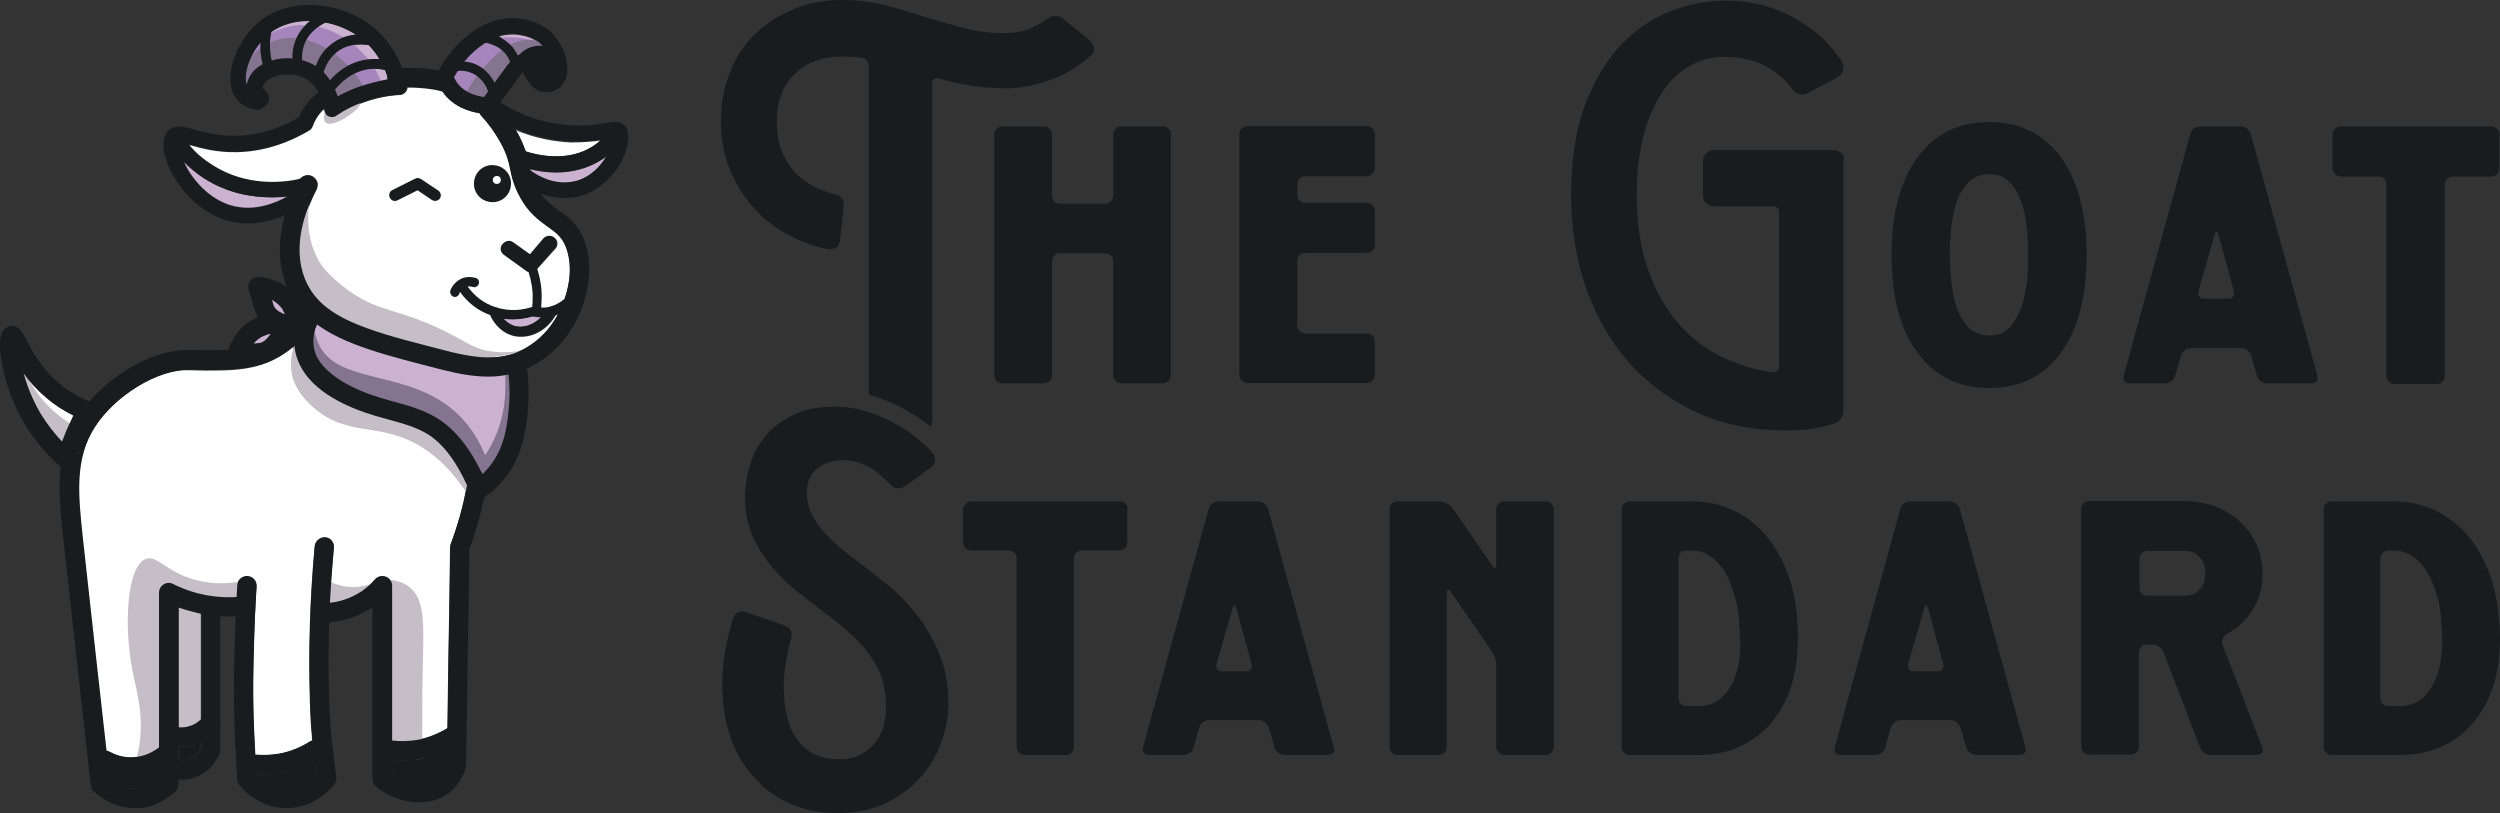 <svg viewBox="126.36 136.6 747.44 243.1" version="1.1" id="Layer_1" x="0px" y="0px" style="enable-background:new 0 0 1000 516.4;" xml:space="preserve" xmlns="http://www.w3.org/2000/svg" xmlns:xlink="http://www.w3.org/1999/xlink">
<rect x="126.36" y="136.6" width="747.44" height="243.1" fill="#333333" stroke="none"/>
<style type="text/css">
	.st0{fill:none;}
	.st1{fill:#CBB2D1;}
	.st2{fill:#FFFFFF;}
	.st3{fill:#181C1E;}
	.st4{fill:#FCFDFF;}
	.st5{fill:#CECDCA;}
	.st6{fill:none;stroke:#141819;stroke-width:4.666;stroke-linecap:round;stroke-linejoin:round;stroke-miterlimit:10;}
	.st7{fill:none;stroke:#141819;stroke-width:3.098;stroke-linecap:round;stroke-linejoin:round;stroke-miterlimit:10;}
	.st8{fill:none;stroke:#141819;stroke-width:4.666;stroke-miterlimit:10;}
	.st9{fill:none;stroke:#141819;stroke-width:4.666;stroke-linejoin:round;stroke-miterlimit:10;}
	.st10{fill:#A5A5A4;}
	.st11{fill:#7D7D7C;}
	.st12{fill:none;stroke:#141819;stroke-width:4.736;stroke-linecap:round;stroke-linejoin:round;stroke-miterlimit:10;}
	.st13{fill:none;stroke:#141819;stroke-width:3.144;stroke-linecap:round;stroke-linejoin:round;stroke-miterlimit:10;}
	.st14{fill:none;stroke:#141819;stroke-width:4.736;stroke-miterlimit:10;}
	.st15{fill:none;stroke:#141819;stroke-width:4.736;stroke-linejoin:round;stroke-miterlimit:10;}
	.st16{fill:none;stroke:#141819;stroke-width:5.778;stroke-linecap:round;stroke-linejoin:round;stroke-miterlimit:10;}
	.st17{fill:none;stroke:#141819;stroke-width:3.836;stroke-linecap:round;stroke-linejoin:round;stroke-miterlimit:10;}
	.st18{fill:none;stroke:#141819;stroke-width:5.778;stroke-miterlimit:10;}
	.st19{fill:none;stroke:#141819;stroke-width:5.778;stroke-linejoin:round;stroke-miterlimit:10;}
	.st20{fill:#C5BEC7;}
	.st21{fill:#A585BB;}
	.st22{fill:#84748F;}
	.st23{fill:none;stroke:#141819;stroke-width:4.77;stroke-linecap:round;stroke-linejoin:round;stroke-miterlimit:10;}
	.st24{fill:none;stroke:#141819;stroke-width:3.167;stroke-linecap:round;stroke-linejoin:round;stroke-miterlimit:10;}
	.st25{fill:none;stroke:#141819;stroke-width:4.77;stroke-miterlimit:10;}
	.st26{fill:none;stroke:#141819;stroke-width:4.77;stroke-linejoin:round;stroke-miterlimit:10;}
	.st27{fill:none;stroke:#141819;stroke-width:19.137;stroke-linecap:round;stroke-linejoin:round;stroke-miterlimit:10;}
	.st28{fill:none;stroke:#141819;stroke-width:12.705;stroke-linecap:round;stroke-linejoin:round;stroke-miterlimit:10;}
	.st29{fill:none;stroke:#141819;stroke-width:19.137;stroke-miterlimit:10;}
	.st30{fill:none;stroke:#141819;stroke-width:19.137;stroke-linejoin:round;stroke-miterlimit:10;}
	.st31{fill:none;stroke:#141819;stroke-width:18.69;stroke-linecap:round;stroke-linejoin:round;stroke-miterlimit:10;}
	.st32{fill:none;stroke:#141819;stroke-width:12.409;stroke-linecap:round;stroke-linejoin:round;stroke-miterlimit:10;}
	.st33{fill:none;stroke:#141819;stroke-width:18.69;stroke-miterlimit:10;}
	.st34{fill:none;stroke:#141819;stroke-width:18.69;stroke-linejoin:round;stroke-miterlimit:10;}
	.st35{fill:none;stroke:#141819;stroke-width:5.701;stroke-linecap:round;stroke-linejoin:round;stroke-miterlimit:10;}
	.st36{fill:none;stroke:#141819;stroke-width:3.785;stroke-linecap:round;stroke-linejoin:round;stroke-miterlimit:10;}
	.st37{fill:none;stroke:#141819;stroke-width:5.701;stroke-miterlimit:10;}
	.st38{fill:none;stroke:#141819;stroke-width:5.701;stroke-linejoin:round;stroke-miterlimit:10;}
	.st39{fill:none;stroke:#141819;stroke-width:5.568;stroke-linecap:round;stroke-linejoin:round;stroke-miterlimit:10;}
	.st40{fill:none;stroke:#141819;stroke-width:3.696;stroke-linecap:round;stroke-linejoin:round;stroke-miterlimit:10;}
	.st41{fill:none;stroke:#141819;stroke-width:5.568;stroke-miterlimit:10;}
	.st42{fill:none;stroke:#141819;stroke-width:5.568;stroke-linejoin:round;stroke-miterlimit:10;}
</style>
<g>
	<g>
		<g>
			<path class="st3" d="M452.1,148.6l-7.9-6.4c-0.5-0.5-1.2-0.8-2.2-0.8c-1,0-1.8,0.2-2.4,0.8c-1,0.8-2.6,1.7-4.8,2.7     c-2.2,1.1-4.9,1.6-8.1,1.6c-4.3,0-8.3-0.5-12.1-1.5c-3.7-1-7.7-2.1-11.7-3.3c-3.8-1.3-7.7-2.5-11.8-3.5c-4-1-8.3-1.6-12.8-1.6     c-5.3,0-10.2,0.9-14.6,2.7c-4.4,1.8-8.3,4.3-11.6,7.5c-3.3,3.2-5.8,7-7.5,11.4c-1.8,4.4-2.7,9.3-2.7,14.6c0,5.6,1,10.6,2.9,15     c1.9,4.4,4.3,8.2,7.4,11.5c3.1,3.3,6.5,5.8,10.3,7.8c3.8,1.9,7.6,3.3,11.4,4c0.9,0.1,1.7-0.1,2.4-0.4c0.7-0.7,1.1-1.4,1.2-2.2     l1.1-10.1c0.2-2-0.7-3.3-2.7-3.7c-1.3-0.3-2.9-0.9-4.9-1.7c-1.9-0.8-3.9-2-5.7-3.6c-1.9-1.7-3.4-3.8-4.7-6.5c-1.3-2.6-2-5.9-2-10     c0-6,1.8-10.8,5.4-14.2c3.5-3.5,8.3-5.2,14.5-5.2c1.7,0,3.6,0.2,5.7,0.4c0.5,0.1,1,0.4,1.3,0.9c0.4,0.5,0.6,1,0.6,1.5v98.3     c0.6,0.2,1.1,0.3,1.7,0.5c3.4,1.1,6.5,2.5,9.4,4.1c2.8,1.6,5.2,3.2,7.3,4.9c0.5-0.5,0.6-1.2,0.6-1.9V161.4c0-0.6,0.2-1,0.5-1.1     c0.2-0.2,0.6-0.3,1.2-0.3c2.3,0.7,5.2,1.4,8.6,2c3.5,0.6,7.3,1,11.5,1c3.3,0,6.3-0.4,9-1.1c2.7-0.7,5.1-1.6,7.3-2.5     c2.1-1,4-2.1,5.6-3.3c1.6-1.1,2.8-2.1,3.8-3c0.6-0.6,0.9-1.3,0.9-2.2C453.2,150.1,452.8,149.3,452.1,148.6z M385.9,259.9v2     c0,0.9,0.3,1.7,0.9,2.2c0.6,0.6,1.4,0.9,2.2,0.9h7.9c-0.8-0.5-1.7-1-2.6-1.5C391.8,262.1,389,260.9,385.9,259.9z"></path>
		</g>
		<g>
			<path class="st3" d="M475.7,175.1c-0.5-0.5-1.1-0.7-1.7-0.7h-12.4c-0.8,0-1.4,0.2-1.8,0.7c-0.4,0.5-0.6,1.1-0.6,1.8V195     c0,0.7-0.3,1.3-0.7,1.8c-0.5,0.5-1.1,0.7-1.8,0.7h-13.4c-0.6,0-1.2-0.2-1.7-0.7c-0.5-0.5-0.7-1.1-0.7-1.8v-18.1     c0-0.7-0.2-1.3-0.7-1.8c-0.5-0.5-1.1-0.7-1.7-0.7h-12.4c-0.7,0-1.3,0.2-1.8,0.7c-0.5,0.5-0.7,1.1-0.7,1.8v71.9     c0,0.6,0.2,1.2,0.7,1.7c0.5,0.5,1.1,0.7,1.8,0.7h12.4c0.6,0,1.2-0.3,1.7-0.7c0.5-0.5,0.7-1.1,0.7-1.7v-34c0-0.7,0.3-1.3,0.7-1.8     c0.5-0.5,1.1-0.7,1.7-0.7h13.4c0.7,0,1.3,0.3,1.8,0.7s0.7,1.1,0.7,1.8v34c0,0.6,0.2,1.2,0.7,1.7c0.5,0.5,1.1,0.7,1.8,0.7H474     c0.6,0,1.2-0.3,1.7-0.7s0.7-1.1,0.7-1.7v-71.9C476.5,176.2,476.2,175.6,475.7,175.1z"></path>
		</g>
		<g>
			<path class="st3" d="M514.9,190c0.5-0.5,1.1-0.7,1.8-0.7H535c0.6,0,1.2-0.3,1.7-0.8c0.5-0.5,0.7-1.1,0.7-1.8v-9.9     c0-0.7-0.2-1.3-0.7-1.8c-0.5-0.5-1.1-0.7-1.7-0.7h-35.6c-0.7,0-1.3,0.2-1.8,0.7c-0.5,0.5-0.7,1.1-0.7,1.8v71.9     c0,0.6,0.3,1.2,0.7,1.7c0.5,0.5,1.1,0.7,1.8,0.7H535c0.6,0,1.2-0.3,1.7-0.7c0.5-0.5,0.7-1.1,0.7-1.7v-10c0-0.6-0.2-1.2-0.7-1.7     c-0.5-0.5-1.1-0.7-1.7-0.7h-18.3c-0.7,0-1.3-0.3-1.8-0.8c-0.5-0.5-0.7-1.1-0.7-1.7v-19.1c0-0.7,0.2-1.3,0.7-1.8     c0.5-0.5,1.1-0.7,1.8-0.7H535c0.6,0,1.2-0.2,1.7-0.7c0.5-0.5,0.7-1.1,0.7-1.8v-9.9c0-0.7-0.2-1.3-0.7-1.8     c-0.5-0.5-1.1-0.8-1.7-0.8h-18.3c-0.7,0-1.3-0.2-1.8-0.7c-0.5-0.5-0.7-1.1-0.7-1.8v-3.2C514.2,191.1,514.5,190.5,514.9,190z"></path>
		</g>
		<g>
			<path class="st3" d="M676.9,182.4c-0.7-0.6-1.5-0.9-2.4-0.9h-35.8c-0.9,0-1.6,0.3-2.2,0.9c-0.6,0.6-1,1.4-1,2.3v10.4     c0,0.9,0.3,1.7,1,2.2c0.7,0.6,1.4,1,2.2,1h17.8c1.2,0,1.8,0.6,1.8,2v45.9c0,0.5-0.2,0.9-0.6,1.2c-0.3,0.3-0.7,0.5-1.2,0.5     c-4.9-0.6-9.7-2-14.7-4.3c-4.9-2.2-9.3-5.5-13.1-9.7c-3.9-4.3-7-9.6-9.4-16.1c-2.4-6.4-3.6-14.1-3.6-23c0-6.3,0.6-12,1.9-17     c1.2-5,3.1-9.4,5.3-13c2.3-3.6,5.1-6.4,8.3-8.3c3.3-2,6.9-2.9,11-2.9c2.8,0,5.4,0.4,7.5,1c2.2,0.6,4.1,1.5,5.8,2.5     c1.7,1,3.1,2.1,4.2,3.2c1.1,1.1,2,2.1,2.6,3.1c1.2,1.5,2.7,1.9,4.4,1.1l9.2-4.9c0.9-0.5,1.4-1.2,1.5-2c0.3-0.9,0.2-1.7-0.3-2.5     c-0.9-1.4-2.3-3.2-4.1-5.2c-1.8-2.1-4.1-4.1-7-6c-2.8-1.9-6.2-3.6-10.2-5c-4-1.4-8.5-2.1-13.7-2.1c-5.3,0-10.7,1-16.1,3.1     c-5.4,2-10.4,5.4-14.8,9.9c-4.4,4.6-8,10.6-10.9,18c-2.8,7.4-4.2,16.4-4.2,27.1c0,10.4,1.6,19.9,4.7,28.5     c3.1,8.6,7.5,15.9,13.1,22.2c5.7,6.2,12.4,11,20.2,14.5c7.8,3.5,16.5,5.2,25.9,5.2c3.3,0,6.2-0.2,8.6-0.6     c2.5-0.4,4.4-0.9,5.9-1.4c0.8-0.2,1.6-0.7,2.1-1.4c0.6-0.7,0.9-1.6,0.9-2.5v-74.4C677.9,183.8,677.5,183,676.9,182.4z"></path>
		</g>
		<g>
			<path class="st3" d="M742.5,183.6c-5.1-7-12.3-10.5-21.4-10.5c-9.2,0-16.3,3.5-21.4,10.5c-5.2,7-7.8,16.8-7.8,29.2     c0,12.6,2.6,22.3,7.8,29.3c5.1,7,12.3,10.5,21.4,10.5c9.2,0,16.3-3.5,21.4-10.5c5.1-7,7.7-16.8,7.7-29.3     C750.2,200.3,747.6,190.6,742.5,183.6z M732.3,221.1c-0.3,2.9-0.9,5.5-1.8,7.8c-0.9,2.4-2,4.2-3.5,5.8c-1.6,1.5-3.5,2.2-5.9,2.2     c-2.4,0-4.4-0.8-6-2.2c-1.6-1.6-2.7-3.4-3.6-5.8c-0.9-2.4-1.4-4.9-1.7-7.8c-0.3-2.8-0.5-5.7-0.5-8.4c0-2.7,0.2-5.5,0.5-8.3     c0.3-2.9,0.9-5.5,1.7-7.8c0.9-2.4,2.1-4.2,3.6-5.7c1.6-1.5,3.6-2.2,6-2.2c2.5,0,4.4,0.7,5.9,2.2c1.5,1.4,2.7,3.3,3.5,5.7     c0.9,2.3,1.5,4.9,1.8,7.8c0.3,2.8,0.4,5.7,0.4,8.3C732.8,215.5,732.7,218.3,732.3,221.1z"></path>
		</g>
		<g>
			<path class="st3" d="M819.2,248.9l-19.9-72.2c-0.2-0.7-0.6-1.2-1.2-1.7c-0.6-0.4-1.3-0.6-2-0.6h-11.7c-1.7,0-2.7,0.7-3.2,2.3     l-19.9,72.2c-0.2,0.7-0.1,1.2,0.3,1.7c0.3,0.4,0.8,0.6,1.5,0.6h10.5c0.7,0,1.3-0.2,1.9-0.6c0.6-0.5,1-1,1.2-1.7l1.6-5.7     c0.2-0.7,0.5-1.3,1.1-1.8c0.6-0.5,1.3-0.7,2.1-0.7h14.9c0.7,0,1.4,0.2,2,0.7c0.6,0.5,1,1.1,1.1,1.8l1.6,5.7     c0.2,0.7,0.6,1.2,1.2,1.7c0.6,0.4,1.2,0.6,1.9,0.6h13C818.9,251.3,819.5,250.5,819.2,248.9z M792.3,225.9h-6.7     c-1.7,0-2.3-0.8-1.9-2.4l4.7-16.5c0.4-1.6,0.8-1.6,1.3,0l4.5,16.5C794.6,225.1,793.9,225.9,792.3,225.9z"></path>
		</g>
		<g>
			<path class="st3" d="M872.9,175.1c-0.5-0.5-1.1-0.7-1.7-0.7h-45c-0.6,0-1.2,0.2-1.7,0.7c-0.5,0.5-0.8,1.1-0.8,1.8v9.9     c0,0.7,0.2,1.3,0.8,1.8c0.5,0.5,1.1,0.8,1.7,0.8h11.2c0.8,0,1.4,0.2,1.8,0.7c0.4,0.5,0.6,1.1,0.6,1.8v57.1c0,0.6,0.3,1.2,0.8,1.7     c0.5,0.5,1.1,0.7,1.8,0.7h12.4c0.8,0,1.4-0.3,1.8-0.7c0.5-0.5,0.7-1.1,0.7-1.7v-57.1c0-0.7,0.2-1.3,0.7-1.8     c0.5-0.5,1.1-0.7,1.8-0.7h11.4c0.6,0,1.2-0.3,1.7-0.8s0.7-1.1,0.7-1.8v-9.9C873.7,176.2,873.4,175.6,872.9,175.1z"></path>
		</g>
		<g>
			<g>
				<path class="st3" d="M409.9,346.8c0,4-0.7,8-2.2,11.9c-1.4,4-3.6,7.5-6.4,10.6c-2.8,3.1-6.3,5.6-10.3,7.5      c-4.1,1.9-8.7,2.9-13.8,2.9c-3.7,0-7.1-0.4-10-1.2c-2.9-0.8-5.5-1.9-7.8-3.2c-2.2-1.3-4.2-2.8-5.8-4.4c-1.6-1.7-3-3.2-4.2-4.8      c-3.9-5.5-6.2-12.1-6.9-20c-0.7-7.8,0.3-16.1,3.1-24.7c0.1-0.6,0.5-1.2,1.4-1.7c0.4-0.2,0.9-0.3,1.3-0.3c0.3,0,0.7,0.1,1.1,0.2      l11.5,4c1.8,0.7,2.5,2,2,3.9c-0.7,2.3-1.2,4.9-1.7,7.7c-0.4,2.8-0.6,5.5-0.5,8.2c0.1,2.7,0.4,5.4,1.1,7.9      c0.6,2.6,1.7,4.8,3.1,6.7c2.8,3.7,7,5.6,12.2,5.6c2.8,0,5.1-0.5,7-1.6c1.9-1.1,3.3-2.4,4.4-4c1.1-1.6,1.8-3.3,2.2-5      c0.4-1.8,0.6-3.4,0.6-4.9c0-3.1-0.4-5.8-1.2-8.4c-0.8-2.5-2-4.9-3.7-7.2c-1.6-2.3-3.6-4.5-6-6.6c-2.4-2.2-5.2-4.4-8.5-6.9      c-2.9-2.2-5.8-4.4-8.6-6.7c-2.7-2.3-5.1-4.8-7.2-7.5c-2.1-2.7-3.8-5.6-5.1-8.8c-1.2-3.2-1.9-6.7-1.9-10.7c0-3.2,0.5-6.3,1.4-9.5      c1-3.2,2.5-6.2,4.6-8.7c2.1-2.6,4.9-4.7,8.3-6.4c3.4-1.7,7.6-2.5,12.6-2.5c3.4,0,6.6,0.5,9.7,1.5c3.1,1,5.9,2.2,8.5,3.7      c0.9,0.5,1.8,1,2.6,1.5c1.6,1,2.9,2,4.2,3.1c1.9,1.6,3.3,2.9,4.2,4.1c0.5,0.5,0.7,1.2,0.7,2.2c-0.1,0.9-0.5,1.6-1.3,2.1      l-7.6,5.6c-0.8,0.4-1.4,0.6-1.9,0.6c-1.1,0-1.9-0.4-2.5-1.2c-0.7-0.6-1.5-1.4-2.5-2.3c-1-0.9-2-1.7-3.2-2.4      c-1.2-0.7-2.5-1.3-3.9-1.8c-1.4-0.5-2.9-0.7-4.5-0.7c-3.4,0-6,0.9-8,2.6c-2,1.7-2.9,4.1-2.9,7.1c0,3.4,1.1,6.6,3.4,9.7      c2.3,3.2,6.2,6.7,11.7,10.8c2.7,2,5.6,4.3,8.8,6.9c3.2,2.5,6.1,5.5,8.8,8.9c2.7,3.4,5,7.3,6.8,11.7      C409,336.3,409.9,341.2,409.9,346.8z"></path>
			</g>
		</g>
		<g>
			<path class="st3" d="M462.9,287.2c-0.5-0.5-1.1-0.7-1.7-0.7h-44.4c-0.6,0-1.2,0.2-1.7,0.7c-0.5,0.5-0.8,1.1-0.8,1.7v9.8     c0,0.7,0.3,1.3,0.8,1.8c0.5,0.5,1.1,0.7,1.7,0.7h11.1c0.8,0,1.4,0.3,1.8,0.7c0.4,0.5,0.6,1,0.6,1.7v56.3c0,0.6,0.2,1.2,0.7,1.7     c0.5,0.5,1.1,0.7,1.8,0.7H445c0.8,0,1.4-0.2,1.8-0.7c0.4-0.5,0.6-1.1,0.6-1.7v-56.3c0-0.7,0.3-1.2,0.7-1.7c0.5-0.5,1-0.7,1.7-0.7     h11.2c0.6,0,1.2-0.2,1.7-0.7c0.5-0.5,0.7-1.1,0.7-1.8v-9.8C463.6,288.3,463.4,287.7,462.9,287.2z"></path>
		</g>
		<g>
			<path class="st3" d="M525.1,360l-19.6-71.2c-0.2-0.7-0.6-1.2-1.2-1.7c-0.6-0.4-1.2-0.6-1.9-0.6h-11.5c-1.7,0-2.7,0.8-3.2,2.3     L468.1,360c-0.2,0.7-0.1,1.2,0.2,1.7c0.3,0.4,0.9,0.6,1.5,0.6h10.4c0.6,0,1.3-0.2,1.9-0.6c0.6-0.4,1-1,1.1-1.7l1.6-5.6     c0.2-0.7,0.6-1.3,1.1-1.8c0.6-0.5,1.3-0.7,2-0.7h14.7c0.8,0,1.4,0.2,2,0.7c0.6,0.5,1,1.1,1.2,1.8l1.6,5.6     c0.2,0.7,0.6,1.2,1.2,1.7c0.6,0.4,1.2,0.6,1.9,0.6h12.8C524.9,362.3,525.5,361.6,525.1,360z M498.6,337.3H492     c-1.6,0-2.2-0.7-1.9-2.3l4.7-16.3c0.4-1.5,0.8-1.5,1.3,0l4.4,16.3C500.9,336.5,500.3,337.3,498.6,337.3z"></path>
		</g>
		<g>
			<path class="st3" d="M590.2,287.2c-0.4-0.5-1-0.7-1.8-0.7h-12.3c-0.6,0-1.2,0.2-1.7,0.7c-0.5,0.5-0.7,1.1-0.7,1.7v16.2     c0,1.6-0.4,1.8-1.3,0.4l-11.8-17c-0.4-0.5-1-1-1.7-1.4c-0.7-0.4-1.5-0.6-2.2-0.6h-12.5c-0.7,0-1.2,0.2-1.7,0.7     c-0.5,0.5-0.7,1.1-0.7,1.7v71c0,0.6,0.3,1.2,0.7,1.7c0.5,0.5,1,0.7,1.7,0.7h12.3c0.6,0,1.2-0.2,1.7-0.7c0.5-0.5,0.7-1.1,0.7-1.7     v-45.7c0-1.6,0.5-1.7,1.4-0.4l12.1,17.6c0.4,0.6,0.7,1.3,1,2.1c0.2,0.9,0.3,1.7,0.3,2.3v24.1c0,0.6,0.3,1.2,0.7,1.7     c0.5,0.5,1.1,0.7,1.7,0.7h12.3c0.7,0,1.3-0.2,1.8-0.7c0.4-0.5,0.7-1.1,0.7-1.7v-71C590.9,288.3,590.7,287.7,590.2,287.2z"></path>
		</g>
		<g>
			<path class="st3" d="M661.1,308.8c-1.9-5.2-4.3-9.4-7.3-12.7c-2.9-3.3-6.3-5.7-10.1-7.3c-3.7-1.6-7.5-2.3-11.2-2.3h-18.8     c-0.7,0-1.3,0.2-1.8,0.7c-0.5,0.5-0.7,1.1-0.7,1.7v71c0,0.6,0.2,1.2,0.7,1.7c0.5,0.5,1.1,0.7,1.8,0.7H634c4.5,0,8.6-0.7,12.3-2.4     c3.6-1.6,6.7-3.9,9.4-6.9c2.6-3,4.7-6.7,6.1-11c1.4-4.3,2.1-9.2,2.1-14.6C663.9,320.2,663,314,661.1,308.8z M646.5,333     c-0.2,2.2-0.8,4.4-1.6,6.5c-0.9,2.1-2.1,4.1-3.9,5.7c-1.8,1.7-4.1,2.5-7.1,2.5h-3.2c-0.7,0-1.3-0.2-1.8-0.7     c-0.5-0.5-0.7-1.1-0.7-1.8v-41.6c0-0.7,0.2-1.2,0.6-1.7c0.4-0.5,1-0.7,1.5-0.7h2c1.7,0,3.5,0.5,5.2,1.6c1.7,1.1,3.3,2.7,4.6,4.9     c1.3,2.2,2.4,5,3.2,8.3c0.9,3.3,1.2,7.3,1.2,11.9C646.8,329,646.7,330.7,646.5,333z"></path>
		</g>
		<g>
			<path class="st3" d="M731.9,360l-19.6-71.2c-0.2-0.7-0.6-1.2-1.2-1.7c-0.6-0.4-1.2-0.6-1.9-0.6h-11.5c-1.7,0-2.7,0.8-3.2,2.3     L674.9,360c-0.2,0.7-0.1,1.2,0.2,1.7c0.3,0.4,0.9,0.6,1.5,0.6H687c0.6,0,1.3-0.2,1.9-0.6c0.6-0.4,1-1,1.1-1.7l1.6-5.6     c0.2-0.7,0.6-1.3,1.1-1.8c0.6-0.5,1.3-0.7,2-0.7h14.7c0.7,0,1.4,0.2,2,0.7c0.6,0.5,1,1.1,1.2,1.8l1.6,5.6     c0.2,0.7,0.6,1.2,1.2,1.7c0.6,0.4,1.2,0.6,1.9,0.6H730C731.6,362.3,732.2,361.6,731.9,360z M705.4,337.3h-6.6     c-1.6,0-2.2-0.7-1.9-2.3l4.7-16.3c0.4-1.5,0.8-1.5,1.3,0l4.4,16.3C707.6,336.5,707,337.3,705.4,337.3z"></path>
		</g>
		<g>
			<path class="st3" d="M802.7,360l-11.8-30.5c-0.3-0.6-0.3-1.3,0-1.9c0.3-0.6,0.7-1.1,1.3-1.5c3.3-1.8,5.9-4.3,7.8-7.4     c1.9-3.1,2.8-6.7,2.8-10.7c0-3.1-0.6-5.9-1.8-8.6c-1.2-2.7-2.9-4.9-5-6.9c-2.1-1.9-4.6-3.4-7.4-4.5c-2.8-1-5.8-1.6-9.1-1.6h-28.4     c-0.7,0-1.3,0.2-1.8,0.7c-0.5,0.5-0.7,1.1-0.7,1.7v71c0,0.6,0.2,1.2,0.7,1.7c0.5,0.5,1.1,0.7,1.8,0.7h12.2c0.7,0,1.3-0.2,1.8-0.7     c0.5-0.5,0.7-1.1,0.7-1.7v-28.1c0-0.6,0.3-1.2,0.7-1.7c0.4-0.5,1-0.7,1.7-0.7h1.7c0.7,0,1.3,0.2,2,0.7c0.6,0.4,1.1,1,1.3,1.6     l10.9,28.4c0.7,1.6,1.8,2.3,3.3,2.3h13.5C802.7,362.3,803.2,361.6,802.7,360z M784,312.8c-1.1,1.3-2.6,1.9-4.4,1.9h-11.2     c-0.7,0-1.3-0.2-1.7-0.6c-0.5-0.4-0.7-1-0.7-1.8v-8.6c0-0.7,0.3-1.2,0.7-1.7c0.4-0.5,1-0.7,1.7-0.7h11.2c1.8,0,3.3,0.6,4.4,1.9     c1.2,1.3,1.7,2.9,1.7,4.9C785.7,309.8,785.2,311.5,784,312.8z"></path>
		</g>
		<g>
			<path class="st3" d="M870.9,308.8c-1.9-5.2-4.3-9.4-7.3-12.7c-3-3.3-6.4-5.7-10.1-7.3c-3.7-1.6-7.5-2.3-11.2-2.3h-18.8     c-0.6,0-1.2,0.2-1.7,0.7c-0.5,0.5-0.7,1.1-0.7,1.7v71c0,0.6,0.3,1.2,0.7,1.7c0.5,0.5,1.1,0.7,1.7,0.7h20.3     c4.5,0,8.6-0.7,12.3-2.4c3.6-1.6,6.8-3.9,9.4-6.9c2.7-3,4.7-6.7,6.2-11c1.4-4.3,2.1-9.2,2.1-14.6     C873.7,320.2,872.7,314,870.9,308.8z M856.2,333c-0.2,2.2-0.7,4.4-1.6,6.5c-0.9,2.1-2.1,4.1-3.9,5.7c-1.7,1.7-4.1,2.5-7.1,2.5     h-3.2c-0.6,0-1.2-0.2-1.7-0.7c-0.5-0.5-0.7-1.1-0.7-1.8v-41.6c0-0.7,0.3-1.2,0.7-1.7c0.4-0.5,0.9-0.7,1.5-0.7h2     c1.8,0,3.5,0.5,5.2,1.6c1.8,1.1,3.3,2.7,4.6,4.9c1.4,2.2,2.5,5,3.3,8.3c0.8,3.3,1.2,7.3,1.2,11.9     C856.6,329,856.5,330.7,856.2,333z"></path>
		</g>
	</g>
	<g>
		<g>
			<g>
				<path class="st3" d="M279.1,192.1c-0.3,3.1-3.1,5.3-6.1,4.9c-3.1-0.3-5.3-3.1-4.9-6.1c0.3-3.1,3.1-5.3,6.1-4.9      C277.2,186.3,279.5,189,279.1,192.1z"></path>
			</g>
			<g>
				<circle class="st4" cx="274.9" cy="190.4" r="1.2"></circle>
			</g>
		</g>
		<g>
			<g>
				<path class="st3" d="M286.9,216.9L286.9,216.9l-0.1,0.2c-0.2,0.3-0.5,0.5-0.8,0.7c0,0,0,0,0,0c-0.3,0.1-0.6,0.2-0.9,0.2H285      c-0.2,0-0.5,0-0.7-0.1c-0.2-0.1-0.4-0.2-0.6-0.3l-6.8-4.9c-1-0.7-1.3-2.1-0.5-3.1c0.5-0.7,1.3-1.1,2-1.1c0.5,0,1,0.2,1.4,0.5      l4.9,3.5l1.8,1.3C287.4,214.5,287.7,215.9,286.9,216.9z"></path>
			</g>
			<g>
				<path class="st3" d="M292.2,210.8L287,217l-0.2,0.2c-0.2,0.3-0.5,0.5-0.8,0.6c0,0,0,0,0,0c-0.3,0.1-0.6,0.2-0.9,0.2H285      c-0.3,0-0.5-0.1-0.8-0.2c-0.2-0.1-0.4-0.2-0.6-0.4l-0.2-0.1c-1-0.8-1.1-2.2-0.3-3.2l1.4-1.7l3.9-4.6c0.5-0.6,1.2-0.9,1.9-0.9      c0.6,0,1.1,0.2,1.6,0.6C293,208.4,293.1,209.9,292.2,210.8z"></path>
			</g>
		</g>
		<path class="st1" d="M288.3,231.4c-2.2,2.4-5.4,3.5-8.2,2.7c-1.4-0.5-2.5-1.4-3.3-2.3c1,0.1,1.9,0.2,2.8,0.2c2.5,0,4.6-0.5,6-0.9    C286.5,231.3,287.4,231.4,288.3,231.4z"></path>
		<path class="st3" d="M301.1,223.3c-2,3.5-4.8,6-7.9,7.3c-0.2,0.1-0.5,0.2-0.8,0.3c-0.2,0.1-0.4,0.1-0.6,0.2    c-1.1,0.3-2.2,0.4-3.4,0.4c-0.9,0-1.8-0.1-2.8-0.3c-1.4,0.4-3.5,0.9-6,0.9c-0.9,0-1.8-0.1-2.8-0.2c-1.1-0.1-2.2-0.4-3.4-0.8    c-0.2-0.1-0.4-0.1-0.6-0.2c-3.6-1.3-6.6-3.6-9-6.9c-0.5-0.6-0.3-1.5,0.3-2c0.6-0.5,1.5-0.3,2,0.3c2.2,3,4.9,5,8.2,6.1    c0,0,0,0,0.1,0c4.6,1.6,8.7,0.7,10.8,0c0.1,0,0.2,0,0.2-0.1c0.2,0,0.3,0,0.5,0c0.8,0.2,1.5,0.3,2.2,0.3c1,0.1,2,0,2.9-0.3    c0,0,0,0,0,0c1.5-0.4,2.9-1.2,4.2-2.3c0,0,0,0,0,0c1.3-1.1,2.4-2.5,3.4-4.2c0.4-0.7,1.3-0.9,2-0.5    C301.2,221.7,301.5,222.6,301.1,223.3z"></path>
		<g>
			<path class="st3" d="M257.9,195.9c-0.5,0.8-1.6,1-2.4,0.5l-4.3-2.9l-6,3c-0.2,0.1-0.5,0.2-0.8,0.2c-0.6,0-1.2-0.4-1.5-1     c-0.4-0.8-0.1-1.9,0.8-2.3l6.8-3.4c0.6-0.3,1.2-0.2,1.7,0.1l5.1,3.4C258.2,194.1,258.4,195.1,257.9,195.9z"></path>
		</g>
		<path class="st3" d="M221,368.5c-1.4,1.4-4.6,4.1-9.1,4c-4.5-0.1-7.5-2.7-8.8-4c0-0.1,0-0.3,0-0.4c0.7,0.1,1.4,0.1,2.1,0.1    c1.9,0,3.8-0.2,5.7-0.5c3.4-0.6,6.6-1.8,9.6-3.5v0.1C220.7,365.5,220.8,367,221,368.5z"></path>
		<path class="st2" d="M148.4,260.9c-0.2,0.5-0.5,1-0.7,1.5c-1,2-1.9,4.2-2.7,6.3c-2.5-2.6-4.7-5.5-6.5-8.6c-2.4-4.1-4-8.3-5-11.9    c1.7,2.4,3.9,4.9,6.8,7.3C142.7,257.7,145.4,259.4,148.4,260.9z"></path>
		<g>
			<path class="st3" d="M288.3,225.9c0,0.8-0.1,1.5-0.1,2.2c0,0.1,0,0.3-0.1,0.4c-0.2,0.5-0.7,0.9-1.3,0.9h-0.1     c-0.7-0.1-1.2-0.6-1.3-1.2c0-0.1,0-0.2,0-0.4c0.1-0.6,0.1-1.3,0.1-2c0.1-2.6-0.4-5.4-1.2-7.9c0,0,0,0,0,0     c-0.2-0.8-0.5-1.5-0.8-2.2c-0.3-0.7,0-1.6,0.7-1.9c0.7-0.3,1.6,0,1.9,0.7c0.4,0.8,0.6,1.6,0.9,2.4c0,0,0,0.1,0,0.1     C287.9,219.9,288.4,222.9,288.3,225.9z"></path>
		</g>
		<path class="st3" d="M215.3,225.6c-3.9-5.4-10-6.1-11.7-6.2c-0.9,0-1.8,0.4-2.4,1.1c-0.6,0.7-0.8,1.7-0.5,2.6    c1.2,4.5,2.1,7.2,2.6,8c0.1,0.2,0.2,0.3,0.3,0.5c1.9,2.8,5.2,4.7,10,5.6c0.4,0.1,0.8,0.2,1.3,0.2c0.1,0,0.3,0,0.4,0    c0.7,0,1.3-0.2,1.9-0.7c0.6-0.5,1-1.3,1-2.2C218.1,232.7,217.8,229,215.3,225.6z M210.6,228.9c0.4,0.6,0.7,1.1,1,1.7    c-1.6-0.6-2.8-1.4-3.3-2.4c0,0-0.2-0.4-0.6-1.9C208.7,226.9,209.7,227.7,210.6,228.9z"></path>
		<path class="st1" d="M211.6,230.6c-1.6-0.6-2.8-1.4-3.3-2.4c0,0-0.2-0.4-0.6-1.9c1.1,0.6,2.1,1.4,3,2.6    C211,229.5,211.3,230.1,211.6,230.6z"></path>
		<path class="st3" d="M214.4,232.3c-0.4-0.7-1.1-1.3-1.9-1.5c-1.8-0.4-5.2-0.9-9,0.6c-0.1,0.1-0.3,0.1-0.4,0.2    c-6.3,2.7-8.3,8.9-8.6,10.1c-0.2,0.9,0,1.8,0.5,2.6c0.5,0.7,1.4,1.1,2.3,1.1h0.1c4.7-0.2,7.5-0.5,8.3-0.7c3.1-1,5.7-3.5,7.7-7.5    c0.4-0.7,0.7-1.5,1.1-2.4C214.8,234,214.8,233.1,214.4,232.3z M204.2,239.1c0,0-0.5,0.1-2,0.2c0.8-0.9,1.8-1.8,3.2-2.3    c0.6-0.3,1.3-0.5,1.9-0.6C206.3,237.8,205.2,238.7,204.2,239.1z"></path>
		<path class="st1" d="M207.3,236.4c-1,1.4-2,2.4-3.1,2.7c0,0-0.5,0.1-2,0.2c0.8-0.9,1.8-1.8,3.2-2.3    C206,236.7,206.7,236.5,207.3,236.4z"></path>
		<g>
			<path class="st3" d="M269.4,221.3c-0.2,0.7-1.1,1.2-1.8,0.9c-0.3-0.1-0.9-0.2-1.5-0.1c-0.2,0-0.3,0.1-0.5,0.1     c-1,0.3-1.5,1.1-1.8,1.6c-0.1,0.2-0.2,0.4-0.2,0.5c-0.2,0.6-0.8,1-1.3,1c-0.2,0-0.3,0-0.5-0.1c-0.7-0.3-1.1-1.1-0.9-1.8     c0.2-0.7,1.3-2.9,3.8-3.8c1.7-0.5,3.1-0.2,3.8,0C269.2,219.8,269.6,220.6,269.4,221.3z"></path>
		</g>
		<g>
			<path class="st3" d="M292.6,230.3c-0.1,0.2-0.2,0.4-0.3,0.5c-2.3,4-6.3,6.4-10.3,6.4c-0.9,0-1.9-0.1-2.8-0.4     c-3.8-1.2-5.8-4.4-6.5-6.1c-0.1-0.2-0.2-0.4-0.3-0.6c-0.3-0.7,0.1-1.6,0.8-1.9c0.3-0.1,0.6-0.1,0.9,0c0,0,0,0,0.1,0     c0.4,0.1,0.7,0.4,0.9,0.8c0.1,0.4,0.6,1.5,1.6,2.7c0.8,0.9,1.9,1.8,3.3,2.3c2.8,0.8,6-0.3,8.2-2.7c0.7-0.7,1.3-1.5,1.7-2.4     c0.2-0.4,0.5-0.6,0.9-0.7c0,0,0,0,0,0c0.3-0.1,0.7-0.1,1,0.1C292.7,228.7,293,229.6,292.6,230.3z"></path>
		</g>
		<g>
			<path class="st3" d="M262.1,158.9l-1.9,5.5c-0.4-0.1-0.9-0.3-1.5-0.5c-1.7-0.5-4-0.9-7.1-1.1c-1.1-0.1-2.3-0.1-3.4-0.1     c-1.9,0-3.7,0.1-5.6,0.4l-0.3-2.6l-0.3-2.8l0-0.2l0-0.2c1.4-0.2,2.9-0.3,4.3-0.4c0.2,0,0.4,0,0.5,0c1.8-0.1,3.6,0,5.3,0.1     c2.2,0.1,4.1,0.4,5.6,0.7C259.5,158.1,261,158.5,262.1,158.9z"></path>
		</g>
		<g>
			<path class="st3" d="M225.3,167.5c-0.7,0.4-1.4,0.9-2,1.5l0,0c-2,1.8-3,3.8-3.5,5.2c-0.2,0.5-0.5,1-1,1.3     c-7.1,4.2-14.5,6.4-21.9,6.5c-5.9,0.1-10.2-1.1-13.4-2c-0.2,0-0.4-0.1-0.6-0.1c-1.1-0.3-2.4-0.6-2.9-0.6     c-0.1,0.5-0.1,2.2,0.9,4.8c0.1,0.4,0.3,0.8,0.5,1.1c2.4,5.2,7.5,11,14.1,12.9c6.9,2,13.4-0.7,16.8-2.7c0.8-0.4,1.4-0.8,1.8-1.1     c0,0,0.1,0,0.1-0.1c1-0.7,2.3-0.5,3.1,0.3c0.1,0.1,0.2,0.2,0.2,0.3c0.7,1.1,0.5,2.6-0.6,3.3c-1,0.6-2.8,1.8-5.2,2.8     c-3,1.3-6.9,2.5-11.2,2.5c-2,0-4.1-0.2-6.3-0.9c-9.5-2.8-16.1-11.5-18.3-18.5c-1-3.3-0.9-5.9,0.2-7.6c0.1-0.2,0.2-0.4,0.4-0.5     c0.1-0.1,0.1-0.1,0.2-0.2c2-2,4.8-1.2,8.1-0.3c2.9,0.8,6.9,1.9,12.1,1.8c6.3-0.1,12.6-1.9,18.8-5.5c0.8-1.9,2.1-4.2,4.5-6.4     c0.5-0.4,1-0.8,1.5-1.2c0.4-0.3,0.8-0.6,1.3-0.8c0.1,0,0.1-0.1,0.2-0.1c1-0.5,2.3-0.1,2.9,0.8c0.1,0.1,0.1,0.1,0.1,0.2     C226.9,165.4,226.5,166.8,225.3,167.5z"></path>
		</g>
		<path class="st1" d="M212.3,195.3c-3.4,1.9-9.9,4.7-16.8,2.7c-6.6-1.9-11.7-7.7-14.1-12.9c1.8,1.8,3.8,3.4,5.9,4.8    c7,4.5,14.3,5.7,20.3,5.7C209.3,195.6,210.9,195.5,212.3,195.3z"></path>
		<path class="st3" d="M218.2,194.3c-0.3,0.1-0.6,0.1-0.9,0.2c-1,0.2-2.2,0.5-3.6,0.7c-0.5,0.1-0.9,0.1-1.4,0.2    c-1.4,0.1-3,0.2-4.6,0.2c-6,0-13.3-1.2-20.3-5.7c-2.2-1.4-4.1-3-5.9-4.8c-1.9-1.9-3.6-4-5.1-6.3c-0.5-0.7-0.5-1.7-0.1-2.4    c0.1-0.2,0.2-0.4,0.4-0.5c0.1-0.1,0.1-0.1,0.2-0.2c0.1-0.1,0.1-0.1,0.2-0.2c1.1-0.7,2.6-0.4,3.3,0.7c0.8,1.3,1.7,2.5,2.7,3.6    c2,2.4,4.4,4.4,7,6c10.2,6.5,21.4,5.2,26.3,4v0c0.3,0,0.5-0.1,0.8-0.2c1.3-0.3,2.6,0.5,2.9,1.7C220.2,192.7,219.4,194,218.2,194.3    z"></path>
		<g>
			<path class="st3" d="M313.7,181c-1.3,5-5.9,11.4-12.6,13.8c-1.9,0.7-3.9,1-5.9,1c-2.4,0-4.8-0.4-7.1-1.3v0     c-2.8-1-5.5-2.7-7.9-4.9c-1-0.9-1-2.4-0.1-3.4c0.2-0.2,0.4-0.4,0.6-0.5c0.9-0.5,2-0.4,2.8,0.3c0.4,0.3,0.7,0.6,1.1,0.9     c0.1,0.1,0.3,0.2,0.4,0.3c4.6,3.5,10,4.7,14.7,3c3.6-1.3,6.4-4.2,8-6.9c0.4-0.6,0.7-1.2,1-1.8c0.8-1.7,1-3.1,1-3.7     c-0.5,0-1.1,0.2-1.7,0.3c-0.5,0.1-1.1,0.2-1.7,0.3c-2.2,0.3-5.1,0.6-9,0.5c-1.4-0.1-4.4-0.3-7.7-1c-3-0.6-5.9-1.5-8.7-2.7     c-2.6-1.1-5.2-2.4-7.6-4c-0.3-0.2-0.6-0.5-0.7-0.8c-0.5-0.7-0.5-1.7,0-2.5c0.5-0.7,1.3-1.1,2.2-1.1l0,0c0.4,0,0.8,0.1,1.1,0.4     c0.1,0,0.1,0.1,0.2,0.1c4.6,2.9,9.5,4.9,14.5,5.9c3.1,0.6,5.9,0.8,7,0.9c4.5,0.2,7.5-0.3,9.7-0.7c2.4-0.4,4.4-0.7,5.9,0.8     c0.1,0.1,0.2,0.1,0.2,0.2c0,0,0,0,0,0c0.2,0.2,0.3,0.5,0.4,0.7C314.3,176.7,314.4,178.7,313.7,181z"></path>
		</g>
		<path class="st2" d="M306,178.6c-0.6,0.6-1.3,1.1-2,1.6c-7.7,5.1-17.1,2.8-20.5,1.7c-0.6-1.9-1.4-3.8-2.5-5.6    c-0.1-0.3-0.3-0.5-0.5-0.8c2.9,1.2,5.8,2.1,8.7,2.7c3.3,0.7,6.2,0.9,7.7,1C300.9,179.2,303.8,178.9,306,178.6z"></path>
		<path class="st1" d="M307.5,183.5c-1.6,2.7-4.3,5.6-8,6.9c-4.6,1.6-10.1,0.5-14.7-3c0-0.1,0-0.2-0.1-0.2c2.2,0.5,4.9,1,7.9,1    c4.4,0,9.3-1,13.9-4C306.9,183.9,307.2,183.7,307.5,183.5z"></path>
		<path class="st3" d="M313.2,177.5c-1.6,2.4-3.5,4.4-5.8,6c-0.3,0.2-0.6,0.4-0.8,0.6c-4.6,3-9.5,4-13.9,4c-3,0-5.8-0.5-7.9-1    c-0.1,0-0.2-0.1-0.4-0.1c-1.5-0.4-2.7-0.8-3.5-1.1c-0.1,0-0.2-0.1-0.3-0.1c-1-0.6-1.5-1.8-1.1-2.9c0.5-1.2,1.8-1.9,3-1.4    c0.2,0.1,0.5,0.2,0.9,0.3c3.4,1.1,12.8,3.5,20.5-1.7c0.7-0.5,1.4-1,2-1.6c1.2-1.1,2.3-2.3,3.3-3.7c0.7-1.1,2.2-1.4,3.3-0.6    c0.1,0.1,0.2,0.1,0.2,0.2c0.1,0.1,0.2,0.1,0.2,0.2c0,0,0,0,0,0c0.2,0.2,0.3,0.5,0.4,0.7C313.7,176.1,313.7,176.8,313.2,177.5z"></path>
		<path class="st1" d="M240.1,154.4c-1-0.1-2-0.1-3,0c-5.8,0.5-9.8,3.8-12,6.3c-0.6-0.9-1.2-1.7-2-2.5c0.5-1.7,1.5-3.9,3.6-5.7    c3.5-3,7.8-2.8,10.1-2.4C238.1,151.4,239.2,152.9,240.1,154.4z"></path>
		<path class="st1" d="M204.9,155.9c-1.6,0.8-2.8,1.9-3.6,3.2c-0.6,1-1,2-1.2,3c-0.2-0.8-0.3-1.8-0.2-3c0.3-3.1,1.9-6.7,4.2-9.5    c0,0.6,0,1.3,0,1.9C204.3,153,204.5,154.4,204.9,155.9z"></path>
		<path class="st1" d="M219,142.9c-1.9,1.6-3.8,3.8-4.8,7c-0.4,1.4-0.5,2.8-0.5,4.2c-0.4,0-0.9-0.1-1.3-0.1c-1.7,0-3.4,0.2-4.9,0.7    c-0.3-1.1-0.5-2.3-0.5-3.5c-0.1-1.7,0-3.4,0.4-5C210.6,144,214.7,142.8,219,142.9z"></path>
		<path class="st1" d="M233,147c-2.6,0.2-5.5,1-8.2,3.3c-2.2,1.9-3.4,4.1-4.1,6c-0.2-0.1-0.3-0.2-0.5-0.3c-1.1-0.6-2.3-1.1-3.5-1.4    c-0.1-1.2-0.1-2.5,0.4-4c1.2-4.1,4.6-6.4,6.6-7.3C226.9,143.9,230.1,145.2,233,147z"></path>
		<path class="st1" d="M242.2,160.5c-2.8,0.4-5.6,1.1-8.3,2c-2.3,0.8-4.4,1.8-6.5,2.9c-0.2-0.6-0.4-1.3-0.8-2    c1.7-2.1,5.3-5.7,10.8-6.2c1.4-0.1,2.9,0,4.4,0.4c0,0.1,0.1,0.1,0.1,0.2L242.2,160.5z"></path>
		<path class="st3" d="M186.4,358.5v1.6c-0.4,0.8-1.5,2.8-3.8,3.6c-1.1,0.4-2,0.4-2.8,0.3v-4.1c0.2,0,0.4,0,0.5,0    c1.2,0,2.5-0.1,3.8-0.5C185,359.1,185.7,358.8,186.4,358.5z"></path>
		<path class="st20" d="M186.4,320.1v31.6c-0.8,0.8-2.1,1.7-3.7,2.1c-1,0.3-2,0.4-2.9,0.3v-35.8C182,319,184.2,319.6,186.4,320.1z"></path>
		<path class="st2" d="M265.9,281.8c-1,5.8-2.6,11.6-4.8,17.5c-0.1,0.3-0.2,0.6-0.2,1c-0.1,11.8-0.3,22.1-0.5,32.5    c-0.1,7-0.2,14.1-0.3,21.5c-2.8,1.7-5.8,2.9-9,3.5c-2.5,0.5-5,0.5-7.6,0.2v-46.2c0-1.2-0.8-2.3-1.9-2.7c-1.1-0.4-2.4-0.1-3.2,0.8    c-1.1,1.3-2.4,2.5-3.9,3.5c-3.6,2.4-7.2,3.2-9.6,3.5c0.3-5.5,0.7-10.9,1.2-16.3c0.2-1.6-1-3-2.6-3.1c-1.6-0.1-3,1-3.1,2.6    c-1.4,15.5-1.9,31.1-1.4,46.6c0.1,4.8,0.4,8.1,0.7,11.3c-0.2,0.1-0.5,0.2-0.7,0.3c-2.9,1.9-6,3.1-9.3,3.7    c-2.3,0.4-4.7,0.5-7.1,0.3c-0.6-10.6-0.8-19-0.4-32c0.2-6,0.5-12.1,0.8-18.2c0.1-1.6-1.1-3-2.7-3.1c-1.6-0.1-3,1.1-3.1,2.7    c-0.1,1.2-0.1,2.3-0.2,3.5c-1.9,0.1-3.8,0-5.7-0.1c-4.6-0.5-9.1-1.8-13.3-3.8c-0.9-0.4-1.9-0.4-2.8,0.1c-0.8,0.5-1.4,1.4-1.4,2.5    v46c-1.3,1.1-4.2,3.1-8.3,3.2c-3,0.1-5.3-0.9-6.8-1.7c-0.2-0.1-0.5-0.2-0.8-0.3c-2.3-20.2-4.5-40.4-7.1-63.8    c-1.4-12.5-2.5-23.3,3.7-32.9c6.1-9.5,19.1-17.4,28.2-17.1l0.8,0c1,0,2.3,0.1,4.3,0.1c6.5,0,12.6,0,18.5-2.4    c2.7-1.1,5.3-2.7,7.7-4.7c0.2,1.9,0.7,3.7,1.5,5.5c4,8.3,14.5,13,22.6,15.4c1.3,0.4,2.6,0.7,3.9,1.1c5.1,1.4,9.9,2.7,13.8,5.8    C259.8,270.9,263,275.3,265.9,281.8z"></path>
		<path class="st1" d="M288.2,150.2c-2.4-0.2-4.8,0.7-6.5,2.5c-0.2,0.2-0.3,0.3-0.4,0.5c0,0,0,0,0,0c-0.4-0.9-0.9-1.7-1.5-2.5    c-1.2-1.5-2.7-2.5-4.2-3.2c0.4-0.1,0.8-0.2,1.2-0.3c1.2-0.2,3.2-0.5,5.4,0C283.4,147.4,286.2,148,288.2,150.2z"></path>
		<path class="st1" d="M272.3,163.9c-0.4,0.6-0.9,1.2-1.3,1.8c-2.2-0.3-5.9-1.2-8.1-4.3c-0.3-0.5-0.6-1-0.9-1.6    c0.4-0.7,0.8-1.4,1.2-2c1-0.1,2.3-0.1,3.6,0.4c3.6,1.2,5.1,4.7,5.3,5.3C272.2,163.6,272.2,163.8,272.3,163.9z"></path>
		<path class="st1" d="M278.9,155c-0.6,0.7-1.3,1.7-2.1,2.8l-0.4,0.5c-0.7,1-1.5,2-2.2,3c-0.9-1.7-2.9-4.6-6.5-5.8    c-0.8-0.3-1.7-0.4-2.5-0.5c1.2-1.5,2.6-2.8,4.1-4c0.7-0.5,1.5-1.1,2.4-1.7c1.9,0.4,4.1,1.3,5.8,3.3    C278.1,153.3,278.6,154.1,278.9,155z"></path>
		<path class="st2" d="M295.6,210.3c-1.2-3-3-4.3-5.4-6c-2.5-1.8-5.7-4.1-8.2-8.7c-1.1-1.9-1.9-3.9-2.5-6.1    c-0.2-0.9-0.4-1.8-0.6-2.7c-0.2-1-0.4-1.9-0.7-2.8c-0.5-1.7-1.3-3.4-2.2-5c-1.6-2.9-3.5-5.5-5.7-7.9c-0.2-0.2-0.3-0.4-0.4-0.6    c-3.2-0.5-7.9-1.9-11-6.2c-0.1-0.1-0.1-0.2-0.2-0.3c-1.7-0.5-4-0.9-7.1-1.1c-1.1-0.1-2.3-0.1-3.4-0.1c0,0.5-0.2,0.9-0.5,1.3    c-0.4,0.5-1.1,0.9-1.7,0.9c-3.6,0.2-7.1,0.9-10.5,2.1c-3,1-5.8,2.4-8.4,4.2c-0.4,0.2-0.9,0.4-1.3,0.4c-0.4,0-0.7-0.1-1-0.2    c-0.8-0.4-1.3-1.1-1.3-1.9c0-0.1,0-0.2-0.1-0.5c-2,1.8-3,3.8-3.5,5.2c-0.2,0.5-0.5,1-1,1.3c-7.1,4.2-14.5,6.4-21.9,6.5    c-5.9,0.1-10.2-1.1-13.4-2c-0.2,0-0.4-0.1-0.6-0.1c2,2.4,4.4,4.4,7,6c10.2,6.5,21.4,5.2,26.3,4v0c0.9-1,2.3-1.3,3.5-0.7    c0.9,0.5,1.5,1.4,1.6,2.3c0,0.5-0.1,1.1-0.3,1.6c-1.8,3.4-3.5,7.7-4.4,12.2c-0.9,4.7-0.9,9.7,1,14.5c2.9,7.3,9.2,11.5,19.1,15    c6.3,2.3,14.1,4.2,23.3,6.6c0.5,0.1,1.1,0.3,1.6,0.4c6.8,1.6,11.6,2,15.8,1.1c0.6-0.1,1.1-0.3,1.7-0.4c0.8-0.2,1.6-0.5,2.4-0.9    c5.6-2.5,8.7-6.5,9.7-7.9c0.7-1,1.4-2,2-3.2c-0.2,0.1-0.5,0.2-0.8,0.3c-2.3,4-6.3,6.4-10.3,6.4c-0.9,0-1.9-0.1-2.8-0.4    c-3.8-1.2-5.8-4.4-6.5-6.1c-3.6-1.3-6.6-3.6-9-6.9c-0.1,0.2-0.2,0.4-0.2,0.5c-0.2,0.6-0.8,1-1.3,1c-0.2,0-0.3,0-0.5-0.1    c-0.7-0.3-1.1-1.1-0.9-1.8c0.2-0.7,1.3-2.9,3.8-3.8c1.7-0.5,3.1-0.2,3.8,0c0.8,0.2,1.2,1.1,0.9,1.8c-0.2,0.7-1.1,1.2-1.8,0.9    c-0.3-0.1-0.9-0.2-1.5-0.1c2.2,3,4.9,5,8.2,6.1c0,0,0,0,0.1,0c4.6,1.6,8.7,0.7,10.8,0c0.1,0,0.2,0,0.2-0.1c0-0.1,0-0.2,0-0.4    c0.1-0.6,0.1-1.3,0.1-2c0.1-2.6-0.4-5.4-1.2-7.9c-0.2-0.1-0.4-0.2-0.6-0.3l-6.8-4.9c-1-0.7-1.3-2.1-0.5-3.1c0.5-0.7,1.3-1.1,2-1.1    c0.5,0,1,0.2,1.4,0.5l4.9,3.5l3.9-4.6c0.5-0.6,1.2-0.9,1.9-0.9c0.6,0,1.1,0.2,1.6,0.6c1,0.8,1.1,2.3,0.3,3.2L287,217    c0.9,2.9,1.4,5.9,1.3,8.9c0,0.8-0.1,1.5-0.1,2.2c0,0.1,0,0.3-0.1,0.4c1,0.1,2,0,2.9-0.3c0,0,0,0,0,0c1.5-0.4,2.9-1.2,4.2-2.3    c0,0,0,0,0,0C296.9,221,297.5,215.3,295.6,210.3z M257.9,195.9c-0.5,0.8-1.6,1-2.4,0.5l-4.3-2.9l-6,3c-0.2,0.1-0.5,0.2-0.8,0.2    c-0.6,0-1.2-0.4-1.5-1c-0.4-0.8-0.1-1.9,0.8-2.3l6.8-3.4c0.6-0.3,1.2-0.2,1.7,0.1l5.1,3.4C258.2,194.1,258.4,195.1,257.9,195.9z     M279.1,192.1c-0.3,3.1-3.1,5.3-6.1,4.9c-3.1-0.3-5.3-3.1-4.9-6.1c0.3-3.1,3.1-5.3,6.1-4.9C277.2,186.3,279.5,189,279.1,192.1z"></path>
		<path class="st20" d="M219.7,192c0.4,0.1-4.1,12.3,2.1,22.8c0.5,0.9,2.4,3.9,8.3,8.3c9.8,7.2,14.2,5.2,29,12.4    c7.4,3.6,9.1,5.6,14.5,6.2c8,1,14.5-2.1,14.5-2.1c0,0.1-8.7,4.1-20.7,4.1c-8.9,0-15.3-2.3-20.7-4.1c-13.2-4.6-24-8.4-29-18.6    C211,207.5,219.2,191.9,219.7,192z"></path>
		<path class="st20" d="M223.8,169.2c-0.6,1.3-1,3.4,0,4.1c2.3,1.7,11-4.3,10.3-6.2C233.6,165.6,225.9,165.2,223.8,169.2z"></path>
		<path class="st21" d="M201,160.9c-1-1-1.9-2.4-2.1-4.1c-0.4-5.4,7.5-11.1,14.5-12.4c10.3-1.9,20.3,5.1,24.8,12.4    c1,1.6,1.6,3.1,2.1,4.1c-3.8,1-7.6,2.1-11.4,3.1c-0.6-5.6-3.7-10.5-8.3-12.4C214.1,148.8,204.9,152.4,201,160.9z"></path>
		<path class="st22" d="M201,165.1c-2-1-2.8-2.1-3.1-3.1c-1.4-4.3,4.7-11.5,11.4-13.5c9.6-2.8,20.1,4.9,24.8,12.4    c1,1.6,1.6,3.1,2.1,4.1c-3.8,1-7.6,2.1-11.4,3.1c0.1-5.8-3.4-10.9-8.3-12.4C210.5,153.9,203.1,157.8,201,165.1z"></path>
		<g>
			<path class="st3" d="M246.1,157c0,0.2,0,0.4-0.1,0.5c-0.3,0.7-1.1,1.1-1.9,0.8c-0.7-0.3-1.5-0.6-2.3-0.7c0,0,0,0-0.1,0     c-1.4-0.4-2.9-0.5-4.4-0.4c-5.5,0.5-9.1,4.1-10.8,6.2c-0.2,0.2-0.4,0.5-0.5,0.6c-0.1,0.2-0.2,0.3-0.3,0.4     c-0.3,0.4-0.7,0.6-1.2,0.6c-0.3,0-0.6-0.1-0.8-0.2c-0.5-0.4-0.7-1-0.6-1.6c0-0.1,0.1-0.3,0.2-0.4c0.3-0.5,0.9-1.3,1.7-2.2     c2.2-2.5,6.2-5.9,12-6.3c1-0.1,2-0.1,3,0c1.7,0.1,3.4,0.6,5.1,1.3C245.8,155.9,246.1,156.4,246.1,157z"></path>
			<g>
				<path class="st3" d="M240.4,149.6c-0.3,0.7-1.1,1.1-1.8,0.9c0,0-0.7-0.2-1.8-0.4c-2.4-0.4-6.7-0.6-10.1,2.4      c-2.1,1.8-3.1,4-3.6,5.7c-0.2,0.9-0.4,1.7-0.4,2.2c-0.1,0.7-0.7,1.3-1.4,1.3c-0.1,0-0.1,0-0.1,0c-0.8-0.1-1.4-0.8-1.3-1.6      c0.1-0.8,0.3-2.3,0.9-3.9c0.7-1.9,1.9-4.2,4.1-6c2.7-2.3,5.6-3.1,8.2-3.3c3.6-0.2,6.4,0.7,6.6,0.8      C240.3,148.1,240.7,148.9,240.4,149.6z"></path>
			</g>
			<g>
				<path class="st3" d="M225.1,142.7c-0.2,0.1-0.7,0.2-1.4,0.6c-2,1-5.4,3.2-6.6,7.3c-0.4,1.4-0.5,2.8-0.4,4c0.1,0.7,0.2,1.4,0.4,2      c0.2,0.8-0.2,1.6-1,1.8c-0.1,0-0.2,0-0.4,0c-0.6,0-1.2-0.4-1.4-1.1c-0.3-1.1-0.4-2.2-0.5-3.2c-0.1-1.4,0.1-2.9,0.5-4.2      c0.9-3.2,2.8-5.5,4.8-7c2.2-1.8,4.4-2.6,5.1-2.9c0.8-0.3,1.6,0.1,1.8,0.9C226.2,141.6,225.8,142.4,225.1,142.7z"></path>
			</g>
			<g>
				<path class="st3" d="M208.1,156.5c0.2,0.7-0.1,1.6-0.9,1.8c-0.1,0.1-0.3,0.1-0.5,0.1c-0.6,0-1.1-0.4-1.3-1      c-0.2-0.5-0.4-1-0.5-1.6c-0.4-1.4-0.6-2.9-0.7-4.4c0-0.6,0-1.3,0-1.9c0,0,0,0,0,0c0-2.2,0.5-4.3,1.2-6.4      c0.3-0.7,1.1-1.1,1.8-0.9c0.7,0.3,1.1,1.1,0.9,1.8c-0.2,0.7-0.5,1.5-0.6,2.2c-0.4,1.6-0.5,3.3-0.4,5c0.1,1.2,0.2,2.3,0.5,3.5      C207.7,155.4,207.9,155.9,208.1,156.5z"></path>
			</g>
			<path class="st3" d="M248.1,162.1c-0.3-1.4-0.7-3.1-1.5-5.1c-1.4-3.7-3.9-8.2-8.2-11.9c-10-8.4-25.3-9.4-34.2-2.3     c-4.7,3.7-8.3,10.1-8.9,15.8c-0.3,3.1,0.3,5.8,1.8,7.7c1.3,1.6,3.3,2.7,5.9,3.1c0.5,0.1,1,0,1.4-0.2c2-1,2.4-2.3,2.4-3.2     c0-1.7-1.3-2.5-1.8-2.9c-0.1,0-0.1-0.1-0.2-0.1c0-0.2,0.2-0.7,0.6-1.4c1.2-2.1,7.5-4.2,12.4-1.4c1.8,1,3,2.5,3.8,4     c1,1.9,1.4,3.8,1.6,4.8c0,0.2,0,0.4,0.1,0.5c0.1,0.8,0.6,1.6,1.3,1.9c0.3,0.1,0.7,0.2,1,0.2c0.5,0,0.9-0.1,1.3-0.4     c2.6-1.8,5.4-3.2,8.4-4.2c3.4-1.2,6.9-1.9,10.5-2.1c0.7,0,1.3-0.4,1.7-0.9c0.3-0.4,0.5-0.8,0.5-1.3     C248.1,162.5,248.1,162.3,248.1,162.1z M233.8,162.5c-2.3,0.8-4.4,1.8-6.5,2.9c-0.2-0.6-0.4-1.3-0.8-2c-0.4-0.9-0.8-1.8-1.4-2.7     c-0.6-0.9-1.2-1.7-2-2.5c-0.7-0.7-1.5-1.3-2.4-1.9c-0.2-0.1-0.3-0.2-0.5-0.3c-1.1-0.6-2.3-1.1-3.5-1.4c-1-0.3-1.9-0.4-2.9-0.5     c-0.4,0-0.9-0.1-1.3-0.1c-1.7,0-3.4,0.2-4.9,0.7c-1,0.3-1.9,0.6-2.7,1.1c-1.6,0.8-2.8,1.9-3.6,3.2c-0.6,1-1,2-1.2,3     c-0.2-0.8-0.3-1.8-0.2-3c0.3-3.1,1.9-6.7,4.2-9.5c0,0,0,0,0,0c0.9-1.1,1.9-2.1,2.9-3c0.1-0.1,0.2-0.2,0.4-0.3     c3.1-2.3,7.2-3.5,11.5-3.4c1.5,0,3.1,0.2,4.6,0.5c3.3,0.6,6.5,1.9,9.3,3.7c0.8,0.5,1.6,1.1,2.3,1.7c0.5,0.4,1,0.9,1.4,1.3     c1.3,1.4,2.4,2.8,3.3,4.3c0.7,1.1,1.2,2.2,1.6,3.2c0,0.1,0.1,0.1,0.1,0.2c0.4,0.9,0.7,1.8,0.9,2.6c-0.2,0-0.4,0.1-0.6,0.1     C239.3,160.9,236.5,161.6,233.8,162.5z"></path>
		</g>
		<path class="st21" d="M259,160.9c1.5,2.8,3.8,6.4,6.2,6.2c2.5-0.2,2.9-4.3,6.2-8.3c6.3-7.5,16.6-6.4,16.6-8.3    c-0.1-1.6-7.4-3.9-14.5-2.1C264.5,150.9,260.1,158.8,259,160.9z"></path>
		<path class="st22" d="M265.2,165.1c2.4,1.6,5.5,3.1,8.3,2.1c3.2-1.2,2.7-4.7,6.2-8.3c5-5.2,12.2-3.9,12.4-6.2    c0.1-1.6-3.2-3.7-6.2-4.1C275.6,146.9,265.9,163.8,265.2,165.1z"></path>
		<g>
			<g>
				<path class="st3" d="M291.8,146.9c-3.1-3.3-7.1-4.2-8.6-4.5c-3-0.6-5.7-0.4-7.4,0c-4.7,1-7.7,3.3-9.5,4.7      c-3.6,2.8-6.5,6.4-8.8,10.6c-0.2,0.3-0.3,0.6-0.5,0.9c-0.3,0.6-0.3,1.2-0.1,1.8c0.4,1.3,1,2.4,1.7,3.5c0.1,0.1,0.1,0.2,0.2,0.3      c3.1,4.3,7.8,5.7,11,6.2c0.8,0.1,1.6,0.2,2.2,0.2h0.1c0,0,0.1,0,0.1,0c0.7,0,1.3-0.4,1.8-0.9c0.4-0.6,0.9-1.1,1.3-1.7      c0.1-0.2,0.3-0.4,0.4-0.5c1.6-2.1,3.2-4.3,4.7-6.4l0.4-0.5c0.6-0.9,1.3-1.8,1.8-2.4c0.2,0.3,0.5,0.8,0.7,1.1      c0.5,0.9,1.1,2,2,2.9c0.8,0.9,2,1.7,3.5,1.9c1.8,0.3,3.7-0.3,5-1.4c1.3-1.2,2.1-2.9,2.2-5.1C296.1,154,294.4,149.7,291.8,146.9z       M276.9,157.7l-0.4,0.5c-0.7,1-1.5,2-2.2,3c-0.6,0.9-1.3,1.7-1.9,2.6c-0.4,0.6-0.9,1.2-1.3,1.8c-2.2-0.3-5.9-1.2-8.1-4.3      c-0.3-0.5-0.6-1-0.9-1.6c0.4-0.7,0.8-1.4,1.2-2c0.6-1,1.3-2,2.1-2.9c1.2-1.5,2.6-2.8,4.1-4c0.7-0.5,1.5-1.1,2.4-1.7      c1.1-0.7,2.3-1.3,3.8-1.8c0,0,0,0,0,0c0.4-0.1,0.8-0.2,1.2-0.3c1.2-0.2,3.2-0.5,5.4,0c1.2,0.2,4,0.8,6,3      c1.7,1.9,2.9,4.9,2.8,7.2c0,0.8-0.2,1.4-0.5,1.7c-0.2,0.2-0.5,0.3-0.8,0.3c-0.1,0-0.1,0-0.2,0c-0.7-0.1-1.4-1.3-2-2.4      c-0.9-1.6-2.2-3.9-4.7-4c-0.5,0-1,0-1.4,0.2c0,0,0,0,0,0c-0.8,0.3-1.6,0.9-2.3,1.8C278.3,155.7,277.6,156.6,276.9,157.7z"></path>
				<g>
					<path class="st3" d="M281.1,157.2c-0.1,0-0.2,0.1-0.4,0.1c-0.4,0-0.7-0.1-1-0.4c-0.2-0.2-0.4-0.4-0.4-0.7       c-0.1-0.4-0.2-0.8-0.4-1.1c-0.4-0.9-0.8-1.7-1.4-2.4c-1.6-2-3.9-2.9-5.8-3.3c-1.6-0.4-2.9-0.3-3.4-0.3c-0.8,0-1.5-0.6-1.5-1.4       c0-0.8,0.6-1.5,1.4-1.5c1.2-0.1,4.3-0.1,7.3,1.4c0,0,0,0,0,0c1.5,0.7,2.9,1.7,4.2,3.2c0.6,0.8,1.1,1.6,1.5,2.5l0,0       c0.3,0.7,0.6,1.4,0.8,2.2C282.3,156.2,281.8,157,281.1,157.2z"></path>
				</g>
				<g>
					<path class="st3" d="M274,164.4c-0.2,0.1-0.3,0.1-0.5,0.1c-0.5,0-0.9-0.2-1.2-0.6c-0.1-0.1-0.1-0.2-0.2-0.4       c-0.2-0.7-1.7-4.1-5.3-5.3c-1.3-0.5-2.6-0.5-3.6-0.4c-0.7,0.1-1.3,0.2-1.7,0.4c-0.7,0.2-1.6-0.2-1.8-0.9       c-0.2-0.7,0.2-1.6,0.9-1.8c1-0.3,2.6-0.7,4.6-0.5c0.8,0.1,1.6,0.2,2.5,0.5c3.7,1.2,5.6,4.1,6.5,5.8c0.3,0.6,0.5,1,0.6,1.2       C275.1,163.3,274.7,164.1,274,164.4z"></path>
				</g>
			</g>
			<g>
				<path class="st3" d="M290,160.9c-2.4,0.1-3.2-3.9-6.2-4.1c-1.7-0.1-3.2,1.1-4.1,2.1c0-0.2-0.1-1,0.1-2c0.2-1.1,0.6-2.4,1.6-3.6      c0,0,0,0,0,0c0.1-0.2,0.2-0.4,0.4-0.5c1.7-1.8,4.1-2.7,6.5-2.5c0.6,0.1,1.2,0.2,1.8,0.4c0.6,0.2,3.6,1.3,4.1,4.1      C294.7,157.7,292.1,160.9,290,160.9z"></path>
			</g>
		</g>
		<path class="st20" d="M217.6,235.4c-3.6,2.1-4.7,8.3-4.1,12.4c0.2,1.6,1.1,5.7,6.2,10.3c10.7,9.7,20.2,4.2,33.1,12.4    c9.7,6.2,13.4,15.2,14.5,14.5c1.1-0.7-2.7-10-8.3-18.6C247.1,248.1,226,230.6,217.6,235.4z"></path>
		<path class="st1" d="M278.3,259.5c-0.5,4.7-1.2,10.6-5.2,15.9c-0.7,1-1.6,1.9-2.4,2.8c-3.2-6.7-6.7-11.5-10.9-14.9    c-4.8-3.9-10.4-5.4-15.9-6.9c-1.3-0.4-2.5-0.7-3.8-1.1c-9.7-2.9-16.6-7.4-19-12.4c-1.4-2.9-1.4-6,0.1-9.5c0-0.1,0-0.1,0-0.2    c8.3,6.1,21,9.4,37.4,13.6c5,1.3,9.6,2.1,14,2.1c2,0,3.9-0.2,5.8-0.6c0,0,0,0,0,0C278.7,252.3,278.7,256,278.3,259.5z"></path>
		<path class="st22" d="M221.7,239.6c5.8,12.3,27.1,7.2,41.4,20.7c2.3,2.2,5.7,6,8.3,12.4c1.3-1.9,2.9-4.7,4.1-8.3    c3.1-9.1,1.4-16.5,2.1-16.6c0.7-0.1,3.9,7.8,2.1,16.6c-1.5,7.1-5.7,11.9-8.3,14.5c-12.9-14.1-24.6-20-33.1-22.8    c-4.7-1.5-12.8-3.5-16.6-10.3c-2.9-5.3-2.6-12.3-2.1-12.4C220.1,233.3,220.3,236.7,221.7,239.6z"></path>
		<g>
			<path class="st3" d="M272.2,284.3L272.2,284.3c-0.2,0.5-0.6,0.8-1.1,1.1c-0.1,0.1-0.2,0.1-0.4,0.2c-0.4,0.2-0.7,0.2-1.1,0.2     c-1.1,0-2.2-0.7-2.6-1.8c-0.3-0.8-0.7-1.6-1-2.3c-3-6.5-6.1-10.9-9.8-13.9c-3.8-3.1-8.7-4.4-13.8-5.8c-1.3-0.4-2.6-0.7-3.9-1.1     c-8.1-2.4-18.6-7-22.6-15.4c-0.8-1.8-1.4-3.6-1.5-5.5c-0.1-0.9-0.1-1.9,0-2.8c0.2-1.9,0.7-3.8,1.5-5.8c0.3-0.7,0.8-1.2,1.4-1.5     c0.1,0,0.2-0.1,0.2-0.1c0.7-0.2,1.4-0.3,2.1,0c0.3,0.1,0.5,0.3,0.7,0.5c0,0,0,0,0,0c0.9,0.7,1.3,2,0.8,3.1c0,0.1,0,0.1,0,0.2     c-1.4,3.5-1.4,6.6-0.1,9.5c2.4,4.9,9.3,9.5,19,12.4c1.2,0.4,2.5,0.7,3.8,1.1c5.5,1.5,11.1,3,15.9,6.9c4.2,3.4,7.7,8.2,10.9,14.9     c0.6,1.2,1.1,2.4,1.6,3.6C272.6,282.7,272.6,283.6,272.2,284.3z"></path>
		</g>
		<g>
			<path class="st3" d="M284.1,260.2c-0.6,5.1-1.4,12.2-6.3,18.7c-1.3,1.7-2.8,3.3-4.4,4.8c-0.3,0.3-0.7,0.5-1.1,0.6v0     c-0.3,0.1-0.5,0.1-0.8,0.1c0,0,0,0,0,0c-0.8,0-1.6-0.4-2.1-1c-1.1-1.2-0.9-3,0.2-4.1c0.1-0.1,0.2-0.2,0.3-0.3     c0.3-0.3,0.6-0.6,0.9-0.8c0.9-0.9,1.7-1.8,2.4-2.8c4-5.3,4.7-11.2,5.2-15.9c0.4-3.6,0.4-7.2,0-10.9c0,0,0,0,0,0     c-0.2-1.6,1-3,2.5-3.1c1.2-0.1,2.3,0.5,2.8,1.4c0.2,0.3,0.3,0.7,0.4,1.1C284.5,252.1,284.5,256.2,284.1,260.2z"></path>
		</g>
		<path class="st3" d="M295.7,237.2c-3.3,4.4-7.3,7.6-12,9.7c0,0-0.1,0-0.1,0c-1.8,0.8-3.6,1.3-5.4,1.7c-1.9,0.4-3.8,0.6-5.8,0.6    c-4.4,0-8.9-0.8-14-2.1c-16.4-4.2-29.1-7.4-37.4-13.6c-0.2-0.1-0.4-0.3-0.6-0.5c-1.1-0.8-2-1.7-3-2.6c-0.1-0.1-0.3-0.3-0.4-0.4    c-0.2-0.2-0.4-0.5-0.6-0.7c-1.7-1.9-3-4.1-4.1-6.6v0c-0.1-0.2-0.2-0.5-0.3-0.7c-2.8-7.2-2.3-14.5-0.5-21c0.6-2,1.2-4,2-5.8    c0.1-0.3,0.2-0.6,0.4-0.9c0.6-1.3,1.2-2.6,1.8-3.8c0.1-0.2,0.2-0.4,0.4-0.5v0c0.9-1,2.3-1.3,3.5-0.7c0.9,0.5,1.5,1.4,1.6,2.3    c0,0.5-0.1,1.1-0.3,1.6c-1.8,3.4-3.5,7.7-4.4,12.2c-0.9,4.7-0.9,9.7,1,14.5c2.9,7.3,9.2,11.5,19.1,15c6.3,2.3,14.1,4.2,23.3,6.6    c0.5,0.1,1.1,0.3,1.6,0.4c6.8,1.6,11.6,2,15.8,1.1c0.6-0.1,1.1-0.3,1.7-0.4c0.8-0.2,1.6-0.5,2.4-0.9c5.6-2.5,8.7-6.5,9.7-7.9    c0.7-1,1.4-2,2-3.2c0.8-1.4,1.4-2.9,2-4.5c0,0,0,0,0,0c1.8-5,2.3-10.7,0.4-15.7c-1.2-3-3-4.3-5.4-6c-2.5-1.8-5.7-4.1-8.2-8.7    c-1.1-1.9-1.9-3.9-2.5-6.1c-0.2-0.9-0.4-1.8-0.6-2.7c-0.2-1-0.4-1.9-0.7-2.8c-0.5-1.7-1.3-3.4-2.2-5c-1.6-2.9-3.5-5.5-5.7-7.9    c-0.2-0.2-0.3-0.4-0.4-0.6c-0.7-1.1-0.5-2.5,0.5-3.5c1.2-1.1,3-1.1,4.1,0.1l0,0c0.3,0.3,0.6,0.7,0.9,1c2,2.2,3.8,4.7,5.3,7.3    c0.2,0.3,0.3,0.5,0.5,0.8c1,1.9,1.8,3.8,2.5,5.6c0,0.1,0.1,0.2,0.1,0.4c0.4,1.2,0.6,2.3,0.8,3.5c0.1,0.5,0.2,1,0.3,1.5    c0,0.1,0,0.2,0.1,0.2c0,0.2,0.1,0.4,0.1,0.5c0.5,1.7,1.1,3.4,2,4.8c0.4,0.7,0.7,1.2,1.1,1.8v0c1.7,2.3,3.5,3.6,5.4,5    c2.7,1.9,5.7,4.1,7.5,8.7C304.8,218.2,301.1,230,295.7,237.2z"></path>
		<path class="st20" d="M170,303.7c3.4-1.2,5.9,3.8,14.5,6.2c6.7,1.9,12.7,0.9,16.6,0c-0.5,1.9-1.3,3.2-2.1,4.1    c-4.3,4.9-14.3,4.9-24.8,0c0,17.2,0,34.5,0,51.7c-2.8,0.7-5.5,1.4-8.3,2.1c0.7-1.9,1.5-4.7,2.1-8.3c1.4-9.6-0.8-15.9-2.1-22.8    C163.4,323.8,164.2,305.9,170,303.7z"></path>
		<path class="st20" d="M223.8,318.2c-1.6-1.2-1.5-4.7,0-8.3c1.3,0.8,3.5,1.7,6.2,2.1c5,0.6,8.9-1.3,10.3-2.1    c-1.6,1.7-4.4,4.2-8.3,6.2C228.8,317.8,225.5,319.6,223.8,318.2z"></path>
		<path class="st20" d="M242.4,309.9c1.7,0.1,4.1,0.5,6.2,2.1c5.2,3.9,4.4,12,4.1,26.9c-0.1,5.7-0.2,14.2,0,24.8    c-3.4,0-6.9,0-10.3,0C242.4,345.8,242.4,327.9,242.4,309.9z"></path>
		<g>
			<path class="st3" d="M220.5,233c-0.1,0.2-0.2,0.4-0.3,0.5c-1.8,2.5-3.7,4.7-5.9,6.6c-2.4,2-4.9,3.6-7.7,4.7     c-5.9,2.3-12,2.4-18.5,2.4c-2,0-3.4-0.1-4.3-0.1l-0.8,0c-9.1-0.3-22.1,7.6-28.2,17.1c-6.2,9.6-5,20.4-3.7,32.9     c2.6,23.4,4.8,43.6,7.1,63.8c0.2,2.2,0.5,4.4,0.7,6.6c0.1,0.7,0.2,1.4,0.2,2.1c1.5,1.2,4.9,3.3,9.1,2.7c2.5-0.4,4.5-1.5,5.7-2.5     v-56c0-1,0.5-1.9,1.4-2.5c0.8-0.5,1.9-0.6,2.8-0.1c4.2,2.1,8.7,3.4,13.3,3.8c1.9,0.2,3.8,0.2,5.7,0.1c0.6,0,1.3-0.1,2-0.1     c1.6-0.2,3,1,3.1,2.6c0.2,1.6-1,3-2.6,3.1c-1,0.1-1.9,0.1-2.8,0.2c-1.6,0.1-3.1,0-4.7-0.1c-0.4,0-0.8,0-1.2-0.1     c-1.5-0.1-3.1-0.4-4.6-0.7c-2.2-0.5-4.4-1.1-6.6-1.9v53c0,0.8-0.3,1.5-0.9,2.1c-1.6,1.5-4.9,4.2-9.8,4.9     c-0.8,0.1-1.6,0.1-2.3,0.1c-6.5,0-11-3.7-12.3-5c-0.5-0.5-0.8-1.1-0.9-1.8c-2.7-23.6-5.2-46.5-8.2-73.7     c-0.8-7.4-1.6-14.6-0.8-21.5c0.6-5.2,2.2-10.3,5.3-15.2c1-1.5,2-2.9,3.2-4.3c7.9-9.2,20.2-15.7,30-15.5l0.9,0     c0.9,0,2.2,0.1,4.1,0.1c2.3,0,4.4,0,6.5-0.1h0c3.6-0.2,6.8-0.6,9.9-1.9c1.9-0.8,3.7-1.8,5.4-3.2h0c1.5-1.2,2.9-2.6,4.2-4.2     c0.5-0.6,0.9-1.1,1.3-1.8c0.3-0.4,0.7-0.7,1.1-1c0.2-0.1,0.4-0.1,0.6-0.2h0c0.8-0.2,1.6-0.1,2.4,0.4c0.3,0.2,0.6,0.5,0.8,0.8     c0,0,0,0,0,0C220.8,231.1,220.9,232.1,220.5,233z"></path>
		</g>
		<path class="st3" d="M226.9,369.1c0.1,0.7-0.1,1.5-0.6,2c-0.9,1.2-5.8,7.1-14.3,7.1h-0.3c-8.1-0.1-12.9-5.8-13.8-6.9    c-0.4-0.5-0.6-1-0.6-1.6c-0.9-14.2-1.3-23.8-0.8-39.8c0.1-3,0.2-6.1,0.3-9.1c0.1-1.9,0.2-3.8,0.3-5.8c0.1-1.2,0.1-2.3,0.2-3.5    c0.1-1.6,1.5-2.8,3.1-2.7c1.6,0.1,2.8,1.5,2.7,3.1c-0.4,6-0.7,12.1-0.8,18.2c-0.4,13-0.2,21.4,0.4,32c0.1,1.9,0.2,3.8,0.4,5.8    c0,0.1,0,0.3,0,0.4c1.2,1.3,4.2,4,8.8,4c4.6,0.1,7.8-2.6,9.1-4c-0.2-1.6-0.4-3-0.5-4.3v-0.1c-0.3-2.2-0.5-4.2-0.7-6.2    c-0.3-3.1-0.5-6.5-0.7-11.3c-0.5-15.5,0-31.1,1.4-46.6c0.2-1.6,1.6-2.7,3.1-2.6c1.6,0.1,2.8,1.6,2.6,3.1    c-0.5,5.4-0.9,10.9-1.2,16.3c-0.1,1.9-0.2,3.9-0.2,5.8c-0.3,7.9-0.3,15.8,0,23.7c0.2,7.7,0.7,11.6,1.4,17.1    C226.4,365.2,226.7,367,226.9,369.1z"></path>
		<g>
			<path class="st3" d="M192.2,320v40.6c0,0.3,0,0.6-0.1,0.9c-0.2,0.6-2,5.7-7.6,7.6c-1.4,0.5-2.7,0.6-3.8,0.6c-0.3,0-0.6,0-0.8,0     c-1.3-0.1-2.3-0.3-3-0.6c-1.3-0.4-2-1.6-1.9-2.9c0-0.2,0-0.5,0.1-0.7c0.5-1.4,1.9-2.2,3.4-1.9c0.1,0,0.2,0,0.3,0.1     c0.2,0.1,0.6,0.2,1.2,0.3c0.7,0.1,1.7,0.1,2.8-0.3c2.3-0.8,3.4-2.8,3.8-3.6v-40c0-1.6,1.3-2.9,2.9-2.9     C190.9,317.1,192.2,318.4,192.2,320z"></path>
		</g>
		<path class="st3" d="M222.3,363.1c-0.6,0.4-1.2,0.7-1.8,1.1c-3,1.7-6.2,2.9-9.6,3.5c-1.9,0.4-3.8,0.5-5.7,0.5    c-0.7,0-1.4,0-2.1-0.1c-1.2-0.1-2.4-0.2-3.6-0.5c-1.6-0.3-2.6-1.8-2.3-3.4c0.3-1.6,1.8-2.6,3.4-2.3c0.7,0.1,1.5,0.2,2.2,0.3    c2.4,0.2,4.7,0.1,7.1-0.3c3.3-0.6,6.4-1.9,9.3-3.7c0.2-0.1,0.4-0.2,0.7-0.3c1.2-0.4,2.6,0,3.3,1.2    C224,360.4,223.6,362.2,222.3,363.1z"></path>
		<path class="st3" d="M192.2,351v2.8c-0.1,0.1-0.2,0.2-0.2,0.4c-0.9,1.2-2.7,3.1-5.5,4.3c-0.7,0.3-1.4,0.6-2.2,0.8    c-1.4,0.4-2.7,0.5-3.8,0.5c-0.2,0-0.4,0-0.5,0c-0.6,0-1.1-0.1-1.6-0.1c-0.7-0.1-1.3-0.2-1.8-0.4c-0.3-0.1-0.6-0.2-0.9-0.4h0    c-1-0.7-1.4-1.9-1.1-3.1c0.4-1.6,2-2.5,3.5-2c0.5,0.1,1.1,0.2,1.8,0.3c0.8,0.1,1.8,0,2.9-0.3c1.7-0.4,2.9-1.3,3.7-2.1    c0.4-0.4,0.7-0.7,1-1c1-1.3,2.8-1.5,4.1-0.5C191.8,350.3,192,350.7,192.2,351z"></path>
		<path class="st3" d="M174,366.6v3.2c-1.2,1-3.1,2.2-5.7,2.5c-4.3,0.6-7.6-1.5-9.1-2.7c-0.1-0.7-0.2-1.4-0.2-2.1    c1.8,0.7,4,1.2,6.5,1.2h0.5C169.2,368.6,171.9,367.7,174,366.6z"></path>
		<path class="st3" d="M178.4,363.6c-0.1,0.1-0.1,0.2-0.2,0.3c-0.8,0.7-1.9,1.5-3.2,2.3c-0.3,0.1-0.6,0.3-0.8,0.5    c-2.1,1.1-4.8,2-8.1,2.1h-0.5c-2.5,0-4.7-0.5-6.5-1.2c-1.1-0.4-2-0.8-2.8-1.3c-1.4-0.8-1.9-2.5-1.1-3.9c0.6-1.1,1.9-1.7,3.1-1.4    c0.3,0.1,0.5,0.2,0.8,0.3c1.5,0.8,3.8,1.8,6.8,1.7c4-0.1,7-2.1,8.3-3.2c0.1-0.1,0.2-0.2,0.2-0.2c0.4-0.3,0.8-0.6,1.3-0.7h0    c1-0.2,2,0.1,2.7,0.8c0,0,0.1,0.1,0.1,0.1C179.3,360.9,179.3,362.5,178.4,363.6z"></path>
		<g>
			<path class="st3" d="M271.7,282.3c-0.1,0.7-0.2,1.4-0.4,2.1c-0.1,0.3-0.1,0.7-0.2,1c-1,5.1-2.5,10.2-4.4,15.4     c-0.1,11.6-0.3,21.8-0.5,32c-0.1,10.4-0.3,20.7-0.5,32.5c0,0.2,0,0.5-0.1,0.8c-0.6,2.3-2.1,5.4-5.2,7.7c-2.5,1.8-5.5,2.7-8.7,2.7     c-4.3,0-8.9-1.6-12.8-4.6c-0.7-0.6-1.2-1.4-1.2-2.3v-51.4c-5,3.4-10,4.2-13,4.5c-0.3,0-0.5,0-0.7,0c-1.6,0.1-2.9-1.2-3-2.8     c-0.1-1.6,1.2-2.9,2.8-3c0.4,0,0.7,0,1.2-0.1c2.4-0.2,6-1.1,9.6-3.5c1.4-1,2.8-2.2,3.9-3.5c0.8-0.9,2.1-1.2,3.2-0.8     c1.1,0.4,1.9,1.5,1.9,2.7v56.3c4.7,3,10.1,3.5,13.5,1c1.7-1.2,2.5-3.1,2.9-4.3c0-1.3,0-2.6,0.1-4c0-2.3,0-4.4,0.1-6.6     c0.1-7.5,0.2-14.5,0.3-21.5c0.2-10.3,0.3-20.7,0.5-32.5c0-0.3,0.1-0.7,0.2-1c2.2-5.9,3.8-11.7,4.8-17.5c0-0.1,0.1-0.3,0.1-0.5     c0.3-1.6,1.8-2.6,3.4-2.3c0.1,0,0.3,0.1,0.4,0.1C271.1,279.5,272,280.9,271.7,282.3z"></path>
		</g>
		<g>
			<path class="st3" d="M263.6,358.9c-1.1,0.7-2.3,1.4-3.5,2c-2.5,1.2-5.1,2.1-7.9,2.6c-1.9,0.4-3.8,0.5-5.7,0.5c-1,0-1.9,0-2.9-0.1     c-0.9-0.1-1.8-0.2-2.8-0.4c-1.6-0.3-2.6-1.8-2.3-3.4c0.3-1.6,1.8-2.6,3.4-2.3c0.6,0.1,1.2,0.2,1.7,0.2c2.5,0.3,5.1,0.2,7.6-0.2     c3.2-0.6,6.2-1.8,9-3.5c0.1-0.1,0.2-0.1,0.3-0.2c1.3-0.9,3.1-0.5,4,0.8C265.4,356.3,265,358.1,263.6,358.9z"></path>
		</g>
		<path class="st3" d="M260.1,360.9c0,1.3,0,2.6-0.1,4c-0.4,1.2-1.2,3.1-2.9,4.3c-3.4,2.5-8.8,2-13.5-1v-4.3c1,0.1,1.9,0.1,2.9,0.1    c1.9,0,3.8-0.2,5.7-0.5C255,363,257.6,362.1,260.1,360.9z"></path>
		<path class="st20" d="M149.3,272.7c0.5-0.3,0.8-1.2,0.8-2.7c0-1.5-0.3-3.4-0.8-5.6c-2.3-1.3-5.3-3.2-8.3-6.2    c-6.1-6.2-7.9-12.6-8.3-12.4c-0.5,0.2,2,9.4,8.3,18.6C141.4,265,147.3,273.6,149.3,272.7z"></path>
		<path class="st3" d="M155.1,258.5c-0.3-0.8-0.9-1.4-1.6-1.7c-0.1,0-0.2-0.1-0.3-0.1c-3.4-1.4-6.5-3.3-9.2-5.5    c-5.4-4.6-8.1-9.8-9.7-12.9c-1.2-2.3-2.6-5-5.3-4.1c-0.6,0.2-1.6,0.7-2.2,2.2c-1.4,3.8,0.5,16,6.7,26.6c2.9,4.8,6.5,9.2,10.8,13    c0.1,0.1,0.2,0.2,0.3,0.2c0.5,0.3,1,0.5,1.6,0.5c0.2,0,0.5,0,0.7-0.1c0.9-0.3,1.7-1,2-1.9c1.1-3.4,2.5-6.7,4-9.9    c0.6-1.4,1.3-2.7,2-4C155.3,260.2,155.3,259.3,155.1,258.5z M138.4,260.1c-2.4-4.1-4-8.3-5-11.9c1.7,2.4,3.9,4.9,6.8,7.3    c2.4,2.1,5.2,3.8,8.1,5.3c-0.2,0.5-0.5,1-0.7,1.5c-1,2-1.9,4.2-2.7,6.3C142.5,266.1,140.3,263.2,138.4,260.1z"></path>
	</g>
</g>
</svg>